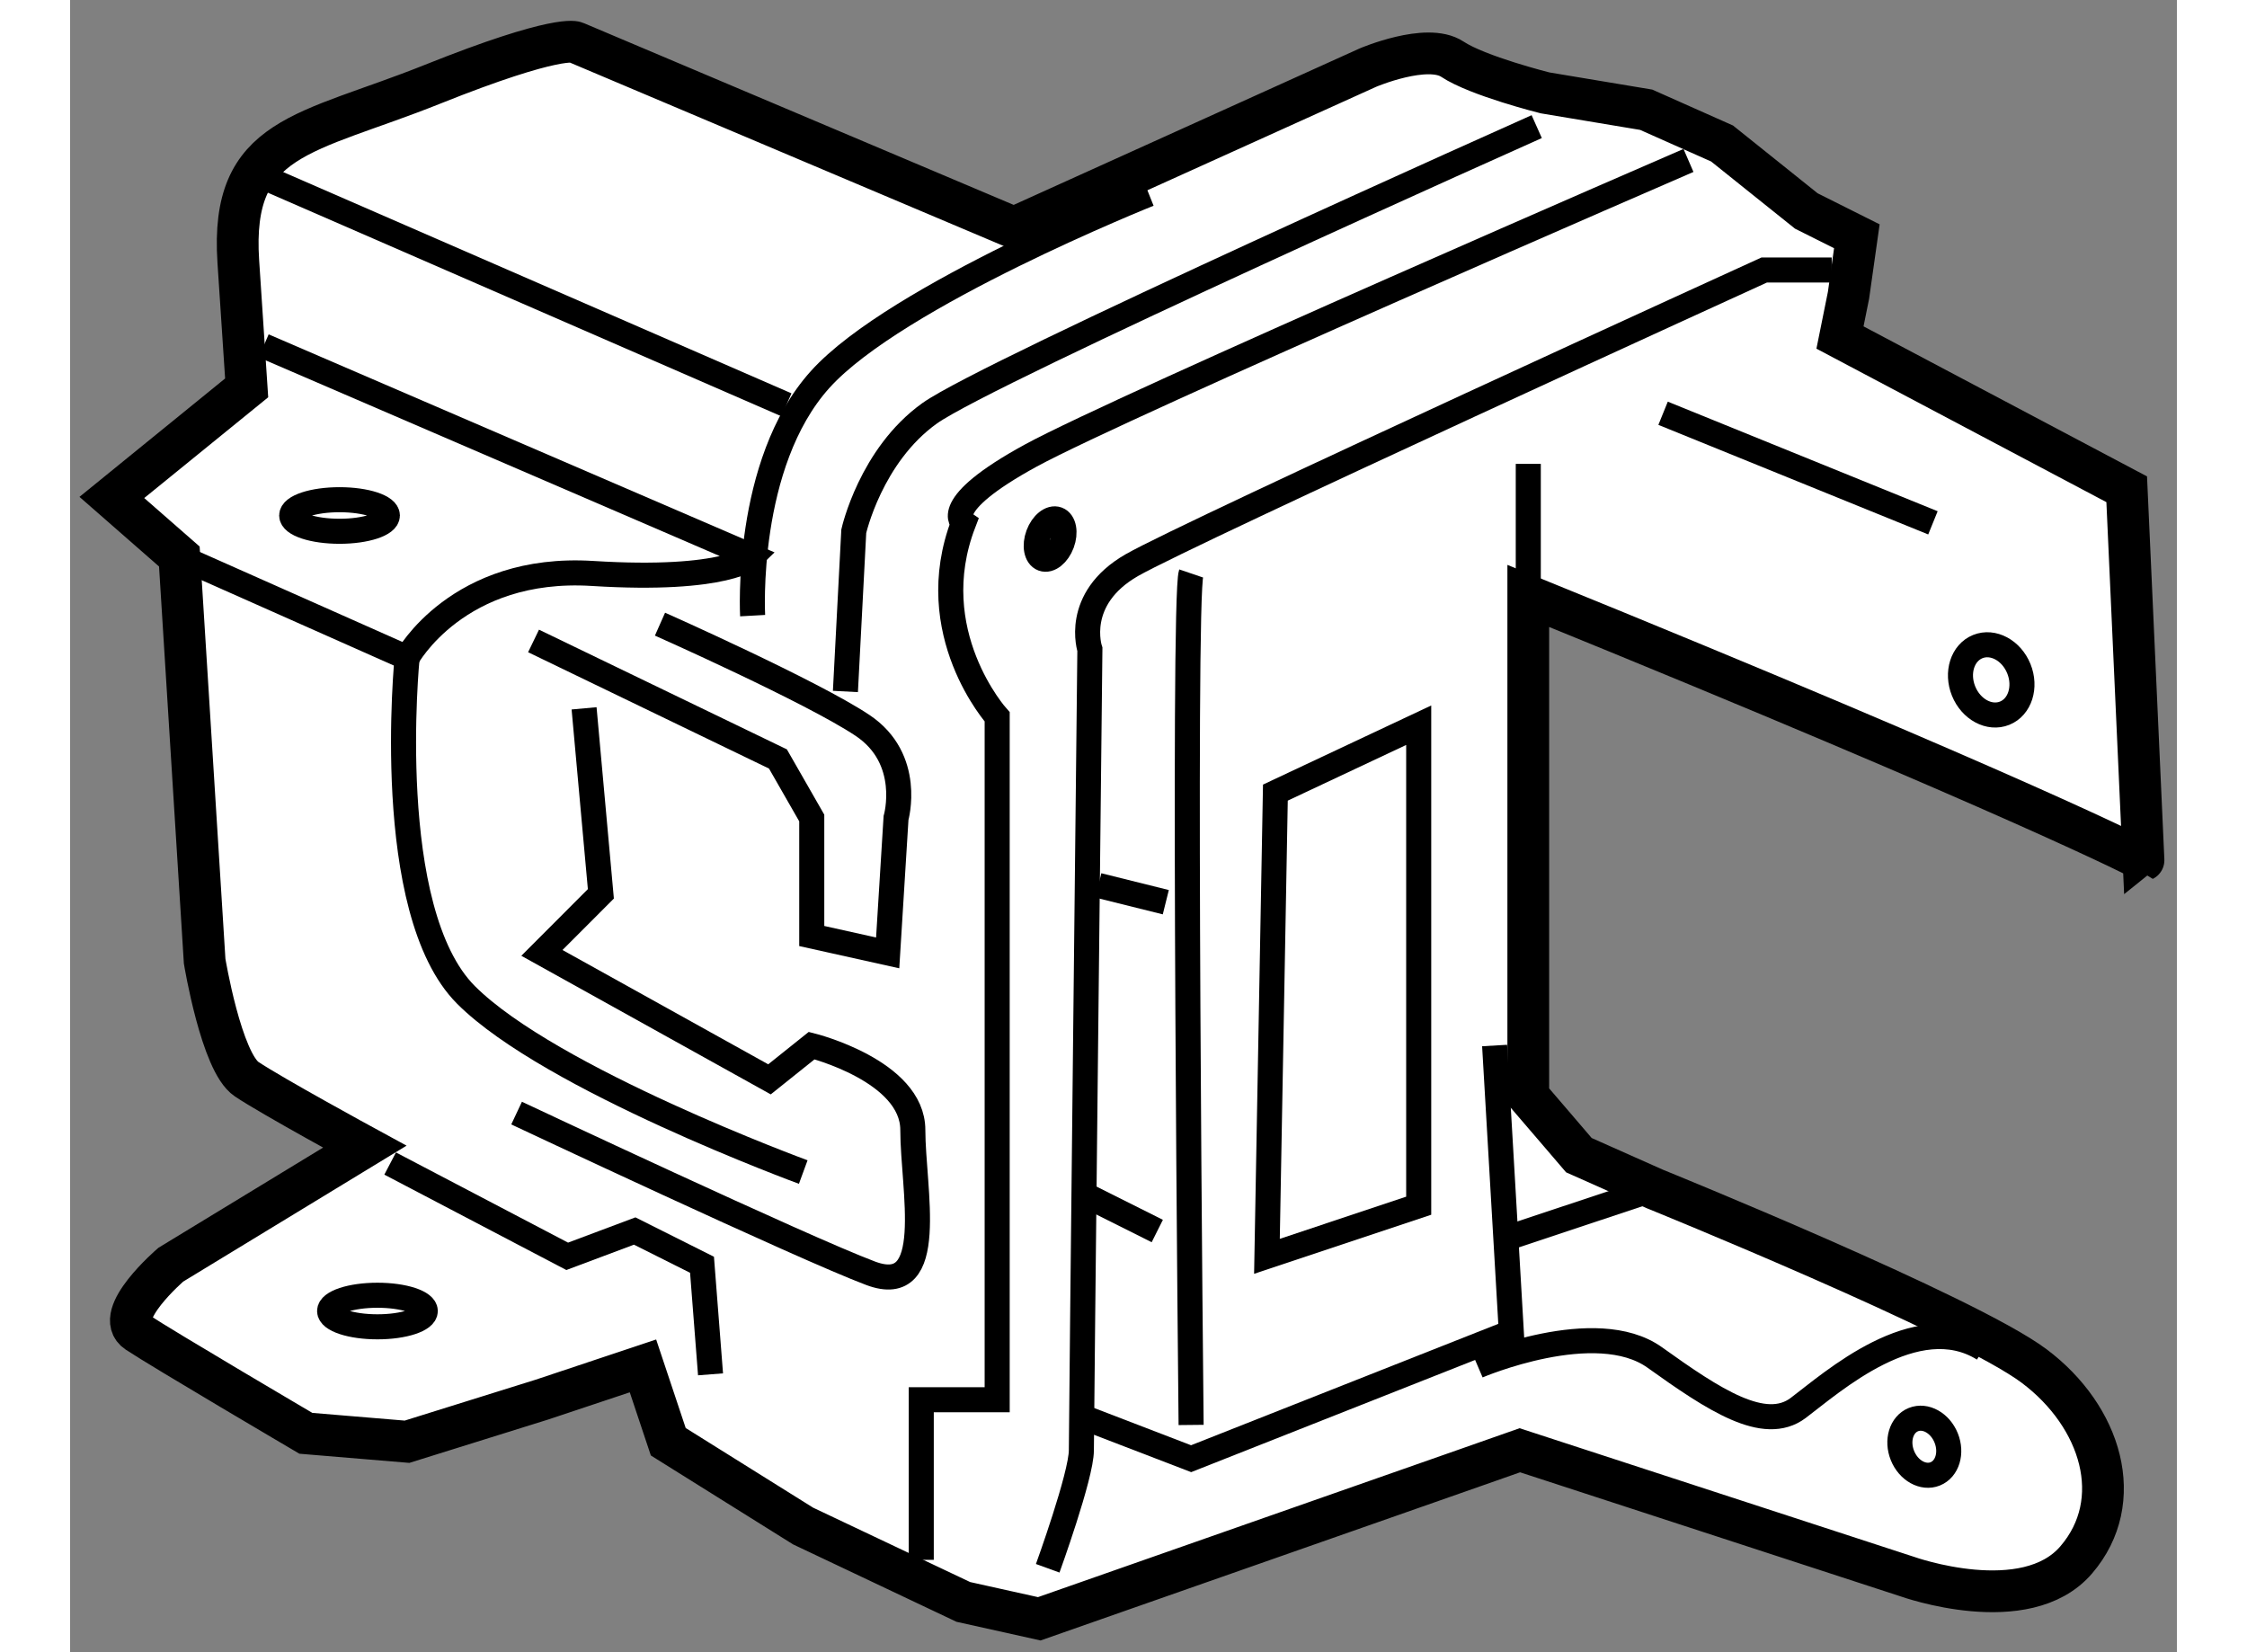 <?xml version="1.0" encoding="utf-8"?>
<!-- Generator: Adobe Illustrator 15.1.0, SVG Export Plug-In . SVG Version: 6.00 Build 0)  -->
<!DOCTYPE svg PUBLIC "-//W3C//DTD SVG 1.1//EN" "http://www.w3.org/Graphics/SVG/1.1/DTD/svg11.dtd">
<svg version="1.1" xmlns="http://www.w3.org/2000/svg" xmlns:xlink="http://www.w3.org/1999/xlink" x="0px" y="0px" width="244.8px"
	 height="180px" viewBox="33.708 52.782 25.225 19.782" enable-background="new 0 0 244.8 180" xml:space="preserve">
	
<rect x="33.708" y="52.782" width="25.225" height="19.782" fill="#808080" stroke="none"/>
	
<g><path fill="#FFFFFF" stroke="#000000" stroke-width="0.5" d="M51.167,59.917v5.989l0.332,0.387l0,0l0.274,0.32l0.908,0.404
			c0,0,3.734,1.514,4.542,2.12c0.808,0.605,1.111,1.615,0.505,2.321c-0.605,0.707-2.019,0.202-2.019,0.202l-4.643-1.514
			l-0.629,0.221l0,0l-5.125,1.797l-0.909-0.202l-1.919-0.909l-1.614-1.009l-0.303-0.908l-1.211,0.404l-1.614,0.504l-1.211-0.101
			c0,0-1.716-1.009-2.02-1.211c-0.303-0.202,0.403-0.808,0.403-0.808l2.322-1.413c0,0-1.111-0.605-1.414-0.808
			c-0.303-0.202-0.503-1.413-0.503-1.413l-0.303-4.845l-0.808-0.707l1.614-1.312c0,0,0,0-0.1-1.514s0.808-1.514,2.322-2.12
			s1.715-0.504,1.715-0.504l5.25,2.22l4.239-1.917c0,0,0.706-0.301,1.009-0.101c0.303,0.202,1.111,0.404,1.111,0.404l1.211,0.202
			l0.908,0.404l1.009,0.808l0.605,0.303l-0.1,0.707l-0.102,0.505l3.433,1.817l0.201,4.441C58.535,63.08,57.122,62.339,51.167,59.917
			L51.167,59.917z"></path><line fill="none" stroke="#000000" stroke-width="0.3" x1="51.167" y1="58.336" x2="51.167" y2="59.917"></line><path fill="none" stroke="#000000" stroke-width="0.3" d="M36.026,56.923l5.854,2.523c0,0-0.303,0.303-1.917,0.202
			c-1.614-0.101-2.22,1.009-2.22,1.009l-2.726-1.211"></path><polyline fill="none" stroke="#000000" stroke-width="0.3" points="37.54,66.713 39.66,67.824 40.468,67.521 41.274,67.925 
			41.376,69.237 		"></polyline><line fill="none" stroke="#000000" stroke-width="0.3" x1="36.026" y1="54.904" x2="42.285" y2="57.629"></line><path fill="none" stroke="#000000" stroke-width="0.3" d="M41.88,60.153c0,0-0.101-1.818,0.808-2.827
			c0.908-1.009,3.937-2.22,3.937-2.22"></path><path fill="none" stroke="#000000" stroke-width="0.3" d="M45.413,71.559c0,0,0.403-1.11,0.403-1.413s0.102-9.589,0.102-9.589
			s-0.203-0.604,0.503-1.009c0.708-0.404,7.57-3.533,7.57-3.533H54.8"></path><polyline fill="none" stroke="#000000" stroke-width="0.3" points="50.764,65.3 50.964,68.732 47.13,70.247 45.816,69.742 		"></polyline><path fill="none" stroke="#000000" stroke-width="0.3" d="M39.862,61.263l0.201,2.221l-0.706,0.707l2.725,1.514l0.505-0.404
			c0,0,1.211,0.303,1.211,1.01c0,0.707,0.303,2.019-0.505,1.716s-4.239-1.918-4.239-1.918"></path><path fill="none" stroke="#000000" stroke-width="0.3" d="M39.257,60.456l2.926,1.413l0.405,0.707v1.413l0.909,0.202l0.1-1.615
			c0,0,0.203-0.707-0.403-1.11c-0.606-0.404-2.423-1.211-2.423-1.211"></path><polygon fill="none" stroke="#000000" stroke-width="0.3" points="48.139,62.272 48.038,67.824 49.855,67.218 49.855,61.465 		"></polygon><path fill="none" stroke="#000000" stroke-width="0.3" d="M47.13,59.648c-0.103,0.303,0,10.195,0,10.195"></path><line fill="none" stroke="#000000" stroke-width="0.3" x1="52.781" y1="57.73" x2="56.012" y2="59.042"></line><path fill="none" stroke="#000000" stroke-width="0.3" d="M43.899,71.458c0-0.404,0-1.917,0-1.917h0.909v-8.176
			c0,0-0.908-1.009-0.403-2.321c0,0-0.304-0.202,0.806-0.808c1.111-0.605,7.874-3.533,7.874-3.533"></path><path fill="none" stroke="#000000" stroke-width="0.3" d="M37.743,60.657c0,0-0.303,3.029,0.706,4.038
			c1.009,1.009,4.037,2.12,4.037,2.12"></path><path fill="none" stroke="#000000" stroke-width="0.3" d="M42.991,61.061l0.1-1.918c0,0,0.202-0.908,0.909-1.413
			c0.708-0.504,7.268-3.432,7.268-3.432"></path><ellipse fill="none" stroke="#000000" stroke-width="0.3" cx="37.388" cy="68.479" rx="0.573" ry="0.189"></ellipse><ellipse transform="matrix(0.927 -0.375 0.375 0.927 -18.709 25.728)" fill="none" stroke="#000000" stroke-width="0.3" cx="56.718" cy="60.91" rx="0.357" ry="0.43"></ellipse><ellipse transform="matrix(0.928 -0.374 0.374 0.928 -22.144 25.947)" fill="none" stroke="#000000" stroke-width="0.3" cx="55.859" cy="70.095" rx="0.282" ry="0.35"></ellipse><path fill="none" stroke="#000000" stroke-width="0.3" d="M50.561,69.136c0,0,1.414-0.606,2.12-0.101s1.313,0.908,1.717,0.605
			c0.403-0.303,1.412-1.209,2.22-0.707"></path><ellipse fill="none" stroke="#000000" stroke-width="0.3" cx="36.934" cy="58.954" rx="0.573" ry="0.189"></ellipse><ellipse transform="matrix(-0.937 -0.348 0.348 -0.937 67.433 130.521)" fill="none" stroke="#000000" stroke-width="0.3" cx="45.455" cy="59.196" rx="0.151" ry="0.252"></ellipse><line fill="none" stroke="#000000" stroke-width="0.3" x1="46.019" y1="63.383" x2="46.827" y2="63.584"></line><line fill="none" stroke="#000000" stroke-width="0.3" x1="45.918" y1="67.117" x2="46.725" y2="67.521"></line><line fill="none" stroke="#000000" stroke-width="0.3" x1="52.681" y1="67.017" x2="50.864" y2="67.622"></line></g>


</svg>